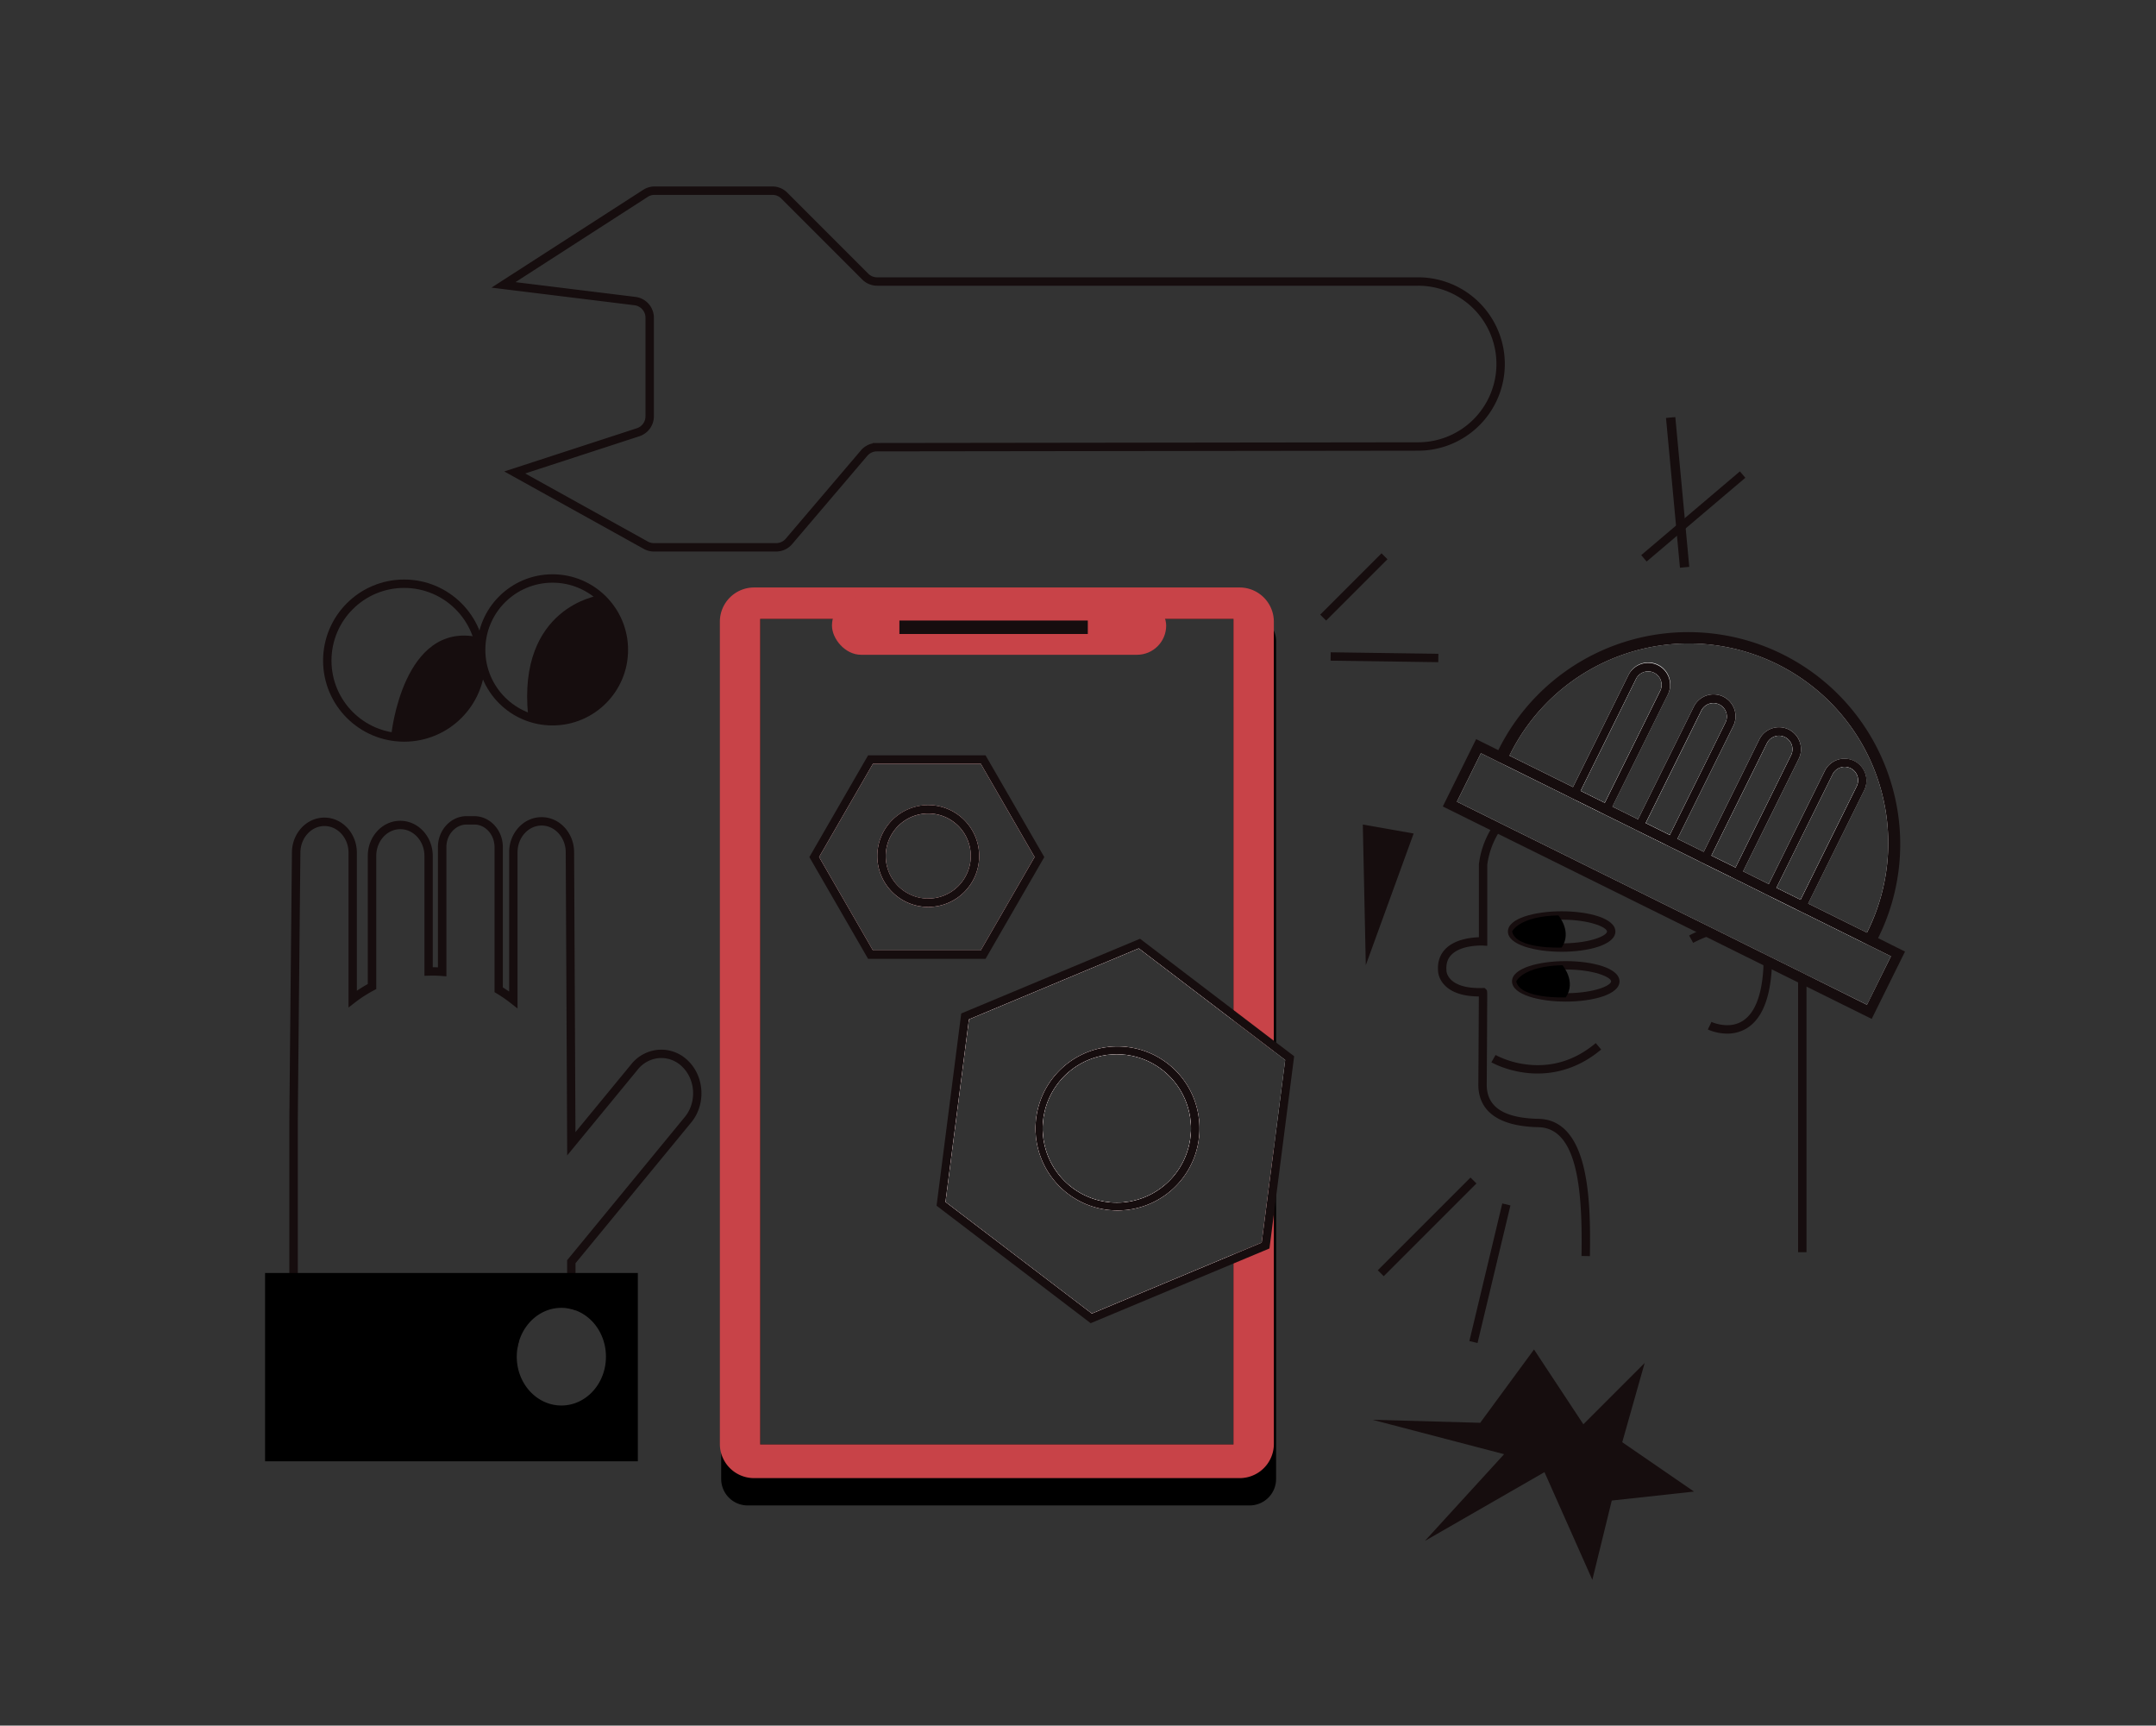<svg id="Capa_1" data-name="Capa 1" xmlns="http://www.w3.org/2000/svg" viewBox="0 0 2055.7 1644.99"><rect x="0" y="0" width="2055.7" height="1644.99" fill="#333333" stroke="none"/><title>Mesa de trabajo 5</title><path d="M1716.1,707.52a20.95,20.95,0,0,0-38.62-2.59l-53,107.1-25.07-12.4,53.22-107.5a20.95,20.95,0,0,0-37.55-18.59L1561.84,781l-24.47-12.12,52.82-106.71a20.95,20.95,0,1,0-37.54-18.59l-52.83,106.71,3.62,1.79,3.62,1.8,52.83-106.72A12.87,12.87,0,1,1,1583,658.62l-52.83,106.72-2.23,4.5,3.62,1.79,3.62,1.79,24.48,12.12,3.61,1.79,3.62,1.79,23.08,11.42,3.62,1.79,3.62,1.8,25.06,12.4,3.62,1.79,3.62,1.8,23.08,11.42,3.61,1.79,3.62,1.79,24.47,12.12,2.23-4.5L1662,830.62l53-107.1A20.83,20.83,0,0,0,1716.1,707.52Zm-147,77.1,53.22-107.5a12.88,12.88,0,0,1,23.08,11.42L1592.15,796Zm62.62,31,53-107.11a12.89,12.89,0,0,1,17.25-5.83,12.9,12.9,0,0,1,5.82,17.25l-53,107.11Zm84.41-108.1a20.95,20.95,0,0,0-38.62-2.59l-53,107.1-25.07-12.4,53.22-107.5a20.95,20.95,0,0,0-37.55-18.59L1561.84,781l-24.47-12.12,52.82-106.71a20.95,20.95,0,1,0-37.54-18.59l-52.83,106.71,3.62,1.79,3.62,1.8,52.83-106.72A12.87,12.87,0,1,1,1583,658.62l-52.83,106.72-2.23,4.5,3.62,1.79,3.62,1.79,24.48,12.12,3.61,1.79,3.62,1.79,23.08,11.42,3.62,1.79,3.62,1.8,25.06,12.4,3.62,1.79,3.62,1.8,23.08,11.42,3.61,1.79,3.62,1.79,24.47,12.12,2.23-4.5L1662,830.62l53-107.1A20.83,20.83,0,0,0,1716.1,707.52Zm-147,77.1,53.22-107.5a12.88,12.88,0,0,1,23.08,11.42L1592.15,796Zm62.62,31,53-107.11a12.89,12.89,0,0,1,17.25-5.83,12.9,12.9,0,0,1,5.82,17.25l-53,107.11Zm164.55-71.5a196.08,196.08,0,0,0-361.18-28.69q-.58,1.14-1.14,2.28c-.75,1.5-1.48,3-2.17,4.53s-1.39,3-2.06,4.58l5.31,2.62,60.37,29.89,3.62,1.79,3.62,1.79,23.07,11.43,3.62,1.79,3.62,1.79L1557.39,790l3.62,1.79,3.61,1.79L1587.69,805l3.63,1.79,3.62,1.79L1620,821l3.62,1.79,3.62,1.79L1650.32,836l3.62,1.79,3.61,1.79L1682,851.73l3.62,1.79,3.61,1.8,23.08,11.42,3.62,1.79,3.62,1.79L1775.4,898l5.29,2.63q1.24-2.18,2.41-4.41c.43-.81.84-1.62,1.26-2.43s.69-1.36,1-2A195.44,195.44,0,0,0,1796.24,744.12Zm-266.11,21.22-23.07-11.42,52.83-106.72A12.87,12.87,0,1,1,1583,658.62Zm62,30.7-23.08-11.42,53.22-107.5a12.88,12.88,0,0,1,23.08,11.42Zm62.63,31-23.09-11.42,53-107.11a12.89,12.89,0,0,1,17.25-5.83,12.9,12.9,0,0,1,5.82,17.25Zm62,30.7-23.07-11.42,53.41-107.89a12.87,12.87,0,1,1,23.06,11.42Zm63.3,31.34L1724,861.33l53.41-107.89a20.95,20.95,0,0,0-37.55-18.59l-53.41,107.89L1662,830.62l53-107.1a20.95,20.95,0,0,0-37.55-18.59l-53,107.1-25.07-12.4,53.22-107.5a20.95,20.95,0,0,0-37.55-18.59L1561.84,781l-24.47-12.12,52.82-106.71a20.95,20.95,0,1,0-37.54-18.59l-52.83,106.71-60.61-30c.36-.74.73-1.48,1.11-2.21a190.18,190.18,0,0,1,339.77,171Zm-64-181.56a20.95,20.95,0,0,0-38.62-2.59l-53,107.1-25.07-12.4,53.22-107.5a20.95,20.95,0,0,0-37.55-18.59L1561.84,781l-24.47-12.12,52.82-106.71a20.95,20.95,0,1,0-37.54-18.59l-52.83,106.71,3.62,1.79,3.62,1.8,52.83-106.72A12.87,12.87,0,1,1,1583,658.62l-52.83,106.72-2.23,4.5,3.62,1.79,3.62,1.79,24.48,12.12,3.61,1.79,3.62,1.79,23.08,11.42,3.62,1.79,3.62,1.8,25.06,12.4,3.62,1.79,3.62,1.8,23.08,11.42,3.61,1.79,3.62,1.79,24.47,12.12,2.23-4.5L1662,830.62l53-107.1A20.83,20.83,0,0,0,1716.1,707.52Zm-147,77.1,53.22-107.5a12.88,12.88,0,0,1,23.08,11.42L1592.15,796Zm62.62,31,53-107.11a12.89,12.89,0,0,1,17.25-5.83,12.9,12.9,0,0,1,5.82,17.25l-53,107.11Zm84.41-108.1a20.95,20.95,0,0,0-38.62-2.59l-53,107.1-25.07-12.4,53.22-107.5a20.95,20.95,0,0,0-37.55-18.59L1561.84,781l-24.47-12.12,52.82-106.71a20.95,20.95,0,1,0-37.54-18.59l-52.83,106.71,3.62,1.79,3.62,1.8,52.83-106.72A12.87,12.87,0,1,1,1583,658.62l-52.83,106.72-2.23,4.5,3.62,1.79,3.62,1.79,24.48,12.12,3.61,1.79,3.62,1.79,23.08,11.42,3.62,1.79,3.62,1.8,25.06,12.4,3.62,1.79,3.62,1.8,23.08,11.42,3.61,1.79,3.62,1.79,24.47,12.12,2.23-4.5L1662,830.62l53-107.1A20.83,20.83,0,0,0,1716.1,707.52Zm-147,77.1,53.22-107.5a12.88,12.88,0,0,1,23.08,11.42L1592.15,796Zm62.62,31,53-107.11a12.89,12.89,0,0,1,17.25-5.83,12.9,12.9,0,0,1,5.82,17.25l-53,107.11Z" fill="#fff"/><path d="M1801.86,742.3a202,202,0,0,0-372.06-29.55q-.6,1.17-1.17,2.34c-.75,1.5-1.47,3-2.19,4.53s-1.38,3-2,4.57l5.3,2.63,5.31,2.62q1-2.3,2-4.58t2.17-4.53c.36-.74.73-1.48,1.11-2.21a190.18,190.18,0,0,1,339.77,171c-.32.66-.66,1.31-1,2-.42.83-.86,1.67-1.3,2.49-.77,1.49-1.58,3-2.4,4.41l5.29,2.63,5.31,2.62c.82-1.46,1.61-2.93,2.39-4.41q.63-1.18,1.23-2.37t1.05-2.1A200.59,200.59,0,0,0,1801.86,742.3Z" fill="#160d0e"/><path d="M937.4,724.05H830l-53.69,93L830,910H937.4l53.68-93Zm-2.31,182H832.35L781,817l51.38-89H935.09l51.37,89Zm-50-138.53A48.55,48.55,0,1,0,933.62,816,48.61,48.61,0,0,0,885.07,767.48Zm0,89.1A40.55,40.55,0,1,1,925.62,816,40.6,40.6,0,0,1,885.07,856.58Z"/><path d="M1137.53,1045.37a78.14,78.14,0,1,0,6.14,30.35A78.83,78.83,0,0,0,1137.53,1045.37ZM1038,1141.18a70.74,70.74,0,1,1,54.15-.17A70.3,70.3,0,0,1,1038,1141.18Zm176.57-540.1a25.2,25.2,0,0,0-23.06-15H712.84a25.2,25.2,0,0,0-25.2,25.2v798.63a25.2,25.2,0,0,0,25.2,25.2h478.68a25.2,25.2,0,0,0,25.2-25.2V1078l-2.14,16.66L1203,1184.56l-27,11.26-135,56.42L901.49,1145.83l22.36-174.09,161.95-67.68,90.28,68.82,38.5,29.35,2.14,1.63V611.25A25,25,0,0,0,1214.58,601.08Zm-128.19,298.4L920.18,968.94l-22.95,178.67,143.26,109.21,135.59-56.66V1377H724.84V590h451.24V967.85Z"/><path d="M937.4,724.05H830l-53.69,93L830,910H937.4l53.68-93Zm-2.31,182H832.35L781,817l51.38-89H935.09l51.37,89Zm-50-138.53A48.55,48.55,0,1,0,933.62,816,48.61,48.61,0,0,0,885.07,767.48Zm0,89.1A40.55,40.55,0,1,1,925.62,816,40.6,40.6,0,0,1,885.07,856.58Z" fill="#c84348"/><path d="M1137.53,1045.37a78.14,78.14,0,1,0,6.14,30.35A78.83,78.83,0,0,0,1137.53,1045.37ZM1038,1141.18a70.74,70.74,0,1,1,54.15-.17A70.3,70.3,0,0,1,1038,1141.18Zm144-581.13H719a32.61,32.61,0,0,0-32.62,32.62v783.8A32.59,32.59,0,0,0,719,1409.08h463a32.61,32.61,0,0,0,32.61-32.61V1094.63L1203,1184.56l-27,11.26-135,56.42L901.49,1145.83l22.36-174.09,161.95-67.68,90.28,68.82,38.5,29.35V592.67A32.61,32.61,0,0,0,1182,560.05Zm-5.89,407.8-89.69-68.37L920.18,968.94l-22.95,178.67,143.26,109.21,135.59-56.66V1377H724.84V590h451.24Z" fill="#c84348"/><path d="M937.4,724.05H830l-53.69,93L830,910H937.4l53.68-93Zm-2.31,182H832.35L781,817l51.38-89H935.09l51.37,89Zm-50-138.53A48.55,48.55,0,1,0,933.62,816,48.61,48.61,0,0,0,885.07,767.48Zm0,89.1A40.55,40.55,0,1,1,925.62,816,40.6,40.6,0,0,1,885.07,856.58Z" fill="#fff"/><path d="M1137.53,1045.37a78.14,78.14,0,1,0,6.14,30.35A78.83,78.83,0,0,0,1137.53,1045.37ZM1038,1141.18a70.74,70.74,0,1,1,54.15-.17A70.3,70.3,0,0,1,1038,1141.18Z" fill="#fff"/><polygon points="1176.08 972.88 1085.8 904.06 923.85 971.74 901.49 1145.83 1041.08 1252.24 1176.08 1195.82 1176.08 1200.16 1040.48 1256.82 897.23 1147.61 920.17 968.94 1086.38 899.48 1176.08 967.85 1176.08 972.88" fill="#fff"/><rect x="793.27" y="568.6" width="318.65" height="55.6" rx="27.8" fill="#c84348"/><line x1="1320.08" y1="530.3" x2="1261.62" y2="588.76" fill="none" stroke="#160d0e" stroke-miterlimit="10" stroke-width="8"/><line x1="1268.75" y1="625.82" x2="1371.41" y2="627.25" fill="none" stroke="#160d0e" stroke-miterlimit="10" stroke-width="8"/><polygon points="1411.33 1356.33 1462.65 1286.46 1509.7 1357.75 1568.16 1299.3 1546.77 1374.86 1615.21 1421.91 1536.79 1430.46 1518.26 1506.03 1472.63 1403.38 1358.58 1468.96 1434.14 1386.27 1308.67 1353.47 1411.33 1356.33" fill="#160d0e"/><line x1="1404.91" y1="1125.36" x2="1316.52" y2="1213.75" fill="none" stroke="#160d0e" stroke-miterlimit="10" stroke-width="8"/><line x1="1436.28" y1="1148.17" x2="1404.91" y2="1279.34" fill="none" stroke="#160d0e" stroke-miterlimit="10" stroke-width="8"/><line x1="1606.24" y1="540.8" x2="1592.94" y2="398.02" fill="none" stroke="#160d0e" stroke-miterlimit="10" stroke-width="8.92"/><line x1="1567.45" y1="532.25" x2="1661.55" y2="452.41" fill="none" stroke="#160d0e" stroke-miterlimit="10" stroke-width="8"/><polygon points="1299.41 786.03 1347.88 794.58 1302.26 920.05 1299.41 786.03" fill="#160d0e"/><rect x="857.56" y="591.55" width="179.64" height="12.83" fill="#160d0e"/><path d="M1489,868.72c-25.46,0-51.23,6.63-51.23,19.29s25.77,19.3,51.23,19.3,51.23-6.63,51.23-19.3S1514.46,868.72,1489,868.72Zm2.21,30.57-2.21,0c-26.82,0-43.23-7.32-43.23-11.3s16.28-11.23,42.91-11.29h.32c26.82,0,43.23,7.31,43.23,11.29S1516.72,898.91,1491.21,899.29Z" fill="#160d0e"/><path d="M1485.85,872.62s13.49,15.48,3.15,30.68c0,0-43.64,1.9-47.23-15.29C1441.77,888,1448.06,873.52,1485.85,872.62Z"/><path d="M1515.94,1197.46l-8-.14c1-60.28-3.06-122-41.06-122.78-47.8-1-57.55-23-57.31-41.21,0-2.21.08-9.88.15-22.19.13-21.68.28-50.7.32-61.22-14.29-.11-25-3.44-31.78-9.92-6.38-6.08-7-12.7-7.07-14-.72-8.63,1.6-15.79,6.91-21.28,9.09-9.39,24.52-11,32-11.27V823.78a84.94,84.94,0,0,1,11-32.53c.85-1.42,1.76-2.84,2.75-4.24s2-2.74,3.07-4.08l7.4,3.67c-1.14,1.3-2.21,2.65-3.2,4s-1.94,2.8-2.8,4.22a78.07,78.07,0,0,0-10.24,29.52v77.29l-4.23-.23c-.19,0-20.52-1-30,8.84-3.69,3.82-5.22,8.76-4.66,15.1v.29c0,.66,1.2,17.35,34.73,16.23l1.71,0,1.22,1.19c1.22,1.19,1.22,1.19,1.18,9.41l-.09,16.33c0,13-.14,29.37-.22,42.44-.07,12.5-.12,20-.15,22.24-.28,21.6,15.9,32.43,49.47,33.11,21.45.44,36,16.24,43.17,47C1516.09,1138.57,1516.41,1170,1515.94,1197.46Z" fill="#160d0e"/><path d="M1492.93,916.23c-25.46,0-51.24,6.62-51.24,19.29s25.78,19.29,51.24,19.29,51.23-6.62,51.23-19.29S1518.38,916.23,1492.93,916.23Zm2.2,30.56-2.2,0c-26.82,0-43.24-7.31-43.24-11.29s16.29-11.23,42.93-11.29h.31c26.81,0,43.23,7.31,43.23,11.29S1520.64,946.41,1495.13,946.79Z" fill="#160d0e"/><path d="M1489.77,920.13s13.5,15.48,3.15,30.68c0,0-43.63,1.89-47.23-15.29C1445.69,935.52,1452,921,1489.77,920.13Z"/><path d="M1466,1023.38a95.19,95.19,0,0,1-10.83-.63c-19.49-2.28-32.64-9.76-33.19-10.08l4-6.93a87.08,87.08,0,0,0,30.44,9.1c23.83,2.69,45.72-4.2,65.11-20.48l5.14,6.13C1505.11,1018.61,1483.15,1023.38,1466,1023.38Z" fill="#160d0e"/><path d="M1640.68,888.76c-2.47.6-4.88,1.3-7.18,2s-4.53,1.56-6.56,2.36a119.16,119.16,0,0,0-12.56,5.69l-3.85-7c.4-.22,3-1.6,6.91-3.39,1.77-.8,3.83-1.68,6.11-2.57,2-.8,4.21-1.61,6.53-2.37Z" fill="#160d0e"/><path d="M1689.4,918.47c0,1.78,0,3.63-.13,5.54,0,1-.11,2-.19,3.06-2.18,27.53-10.4,45.59-24.45,53.68a35.32,35.32,0,0,1-17.8,4.59,46.44,46.44,0,0,1-18.44-3.94l3.46-7.21c.15.07,15.64,7.24,28.84-.41,11.6-6.71,18.46-22.64,20.41-47.34.17-2.2.28-4.31.3-6.32s0-3.87-.14-5.67a52.66,52.66,0,0,0-.69-5.94l8.57,4.24C1689.3,914.58,1689.38,916.49,1689.4,918.47Z" fill="#160d0e"/><polygon points="1722.45 929.25 1722.45 1193.74 1714.45 1193.74 1714.45 925.29 1722.45 929.25" fill="#160d0e"/><path d="M823.86,432l-71.67,84.17A16,16,0,0,1,740,521.77H623.57a16,16,0,0,1-7.78-2l-125-69.38,117.6-38.32a16,16,0,0,0,11.07-15.25V302.88A16,16,0,0,0,605.34,287L480.06,271.58l135.39-87.26a16,16,0,0,1,8.69-2.56H736.46a16,16,0,0,1,11.35,4.7L825,263.67a16,16,0,0,0,11.35,4.7h515.8A78.64,78.64,0,0,1,1430.81,347h0a78.65,78.65,0,0,1-78.54,78.64l-516.22.66A16,16,0,0,0,823.86,432Z" fill="none" stroke="#160d0e" stroke-miterlimit="10" stroke-width="8"/><path d="M1578.93,637.75a16.92,16.92,0,0,0-22.66,7.66l-52.83,106.71-2.23,4.51-2.22,4.49,3.62,1.79,23.07,11.43,3.62,1.79,2.22-4.5,2.23-4.5,52.83-106.72a16.9,16.9,0,0,0-7.65-22.66Zm4,20.87-52.83,106.72-23.07-11.42,52.83-106.72A12.87,12.87,0,1,1,1583,658.62Z" fill="#fff"/><path d="M1591.27,646.21a20.94,20.94,0,0,0-38.62-2.59l-52.83,106.71-2.23,4.5-2.22,4.5,3.62,1.79,3.62,1.79,2.22-4.49,2.23-4.5,52.83-106.72A12.87,12.87,0,1,1,1583,658.62l-52.83,106.72-2.23,4.5-2.22,4.5,3.62,1.79,3.62,1.79,2.22-4.5,2.23-4.5,52.82-106.71A20.79,20.79,0,0,0,1591.27,646.21Z" fill="#160d0e"/><path d="M1641.33,667.68a16.91,16.91,0,0,0-22.66,7.65l-53.21,107.5-2.23,4.5-2.22,4.49,3.61,1.79L1587.69,805l3.63,1.79,2.23-4.5,2.22-4.5L1649,690.34a16.9,16.9,0,0,0-7.66-22.66Zm4,20.86L1592.15,796l-23.08-11.42,53.22-107.5a12.88,12.88,0,0,1,23.08,11.42Z" fill="#fff"/><path d="M1653.68,676.13a21,21,0,0,0-38.62-2.59L1561.84,781l-2.22,4.5-2.23,4.49,3.62,1.79,3.61,1.79,2.23-4.49,2.22-4.5,53.22-107.5a12.88,12.88,0,0,1,23.08,11.42L1592.15,796l-2.22,4.5-2.24,4.5,3.63,1.79,3.62,1.79,2.23-4.49,2.22-4.5,53.22-107.5A20.83,20.83,0,0,0,1653.68,676.13Z" fill="#160d0e"/><path d="M1703.76,699.07a16.91,16.91,0,0,0-22.66,7.65l-53,107.11-2.23,4.49-2.23,4.5,3.62,1.79L1650.32,836l3.62,1.79,2.22-4.5,2.23-4.5,53-107.11a16.89,16.89,0,0,0-7.65-22.65Zm4,20.86-53,107.11-23.09-11.42,53-107.11a12.89,12.89,0,0,1,17.25-5.83,12.9,12.9,0,0,1,5.82,17.25Z" fill="#fff"/><path d="M1716.1,707.52a20.95,20.95,0,0,0-38.62-2.59l-53,107.1-4.46,9,3.62,1.79,3.62,1.79,2.23-4.49,2.22-4.5,53-107.11a12.89,12.89,0,0,1,17.25-5.83,12.9,12.9,0,0,1,5.82,17.25l-53,107.11-4.46,9,3.62,1.79,3.61,1.79,2.23-4.5,2.23-4.5,53-107.1A20.83,20.83,0,0,0,1716.1,707.52Z" fill="#160d0e"/><path d="M1766.17,729a16.91,16.91,0,0,0-22.66,7.65L1690.1,844.53l-2.23,4.5-2.22,4.49,3.61,1.8,23.08,11.42,3.62,1.79,2.22-4.5,2.23-4.49,53.41-107.89a16.9,16.9,0,0,0-7.65-22.66Zm4,20.86-53.4,107.89-23.07-11.42,53.41-107.89a12.87,12.87,0,1,1,23.06,11.42Z" fill="#fff"/><path d="M1768,725.37a21,21,0,0,0-28.07,9.48l-53.41,107.89-2.23,4.5-2.22,4.49,3.62,1.79,3.61,1.8,4.46-9,53.41-107.89a12.87,12.87,0,1,1,23.06,11.42l-53.4,107.89-2.23,4.5-2.22,4.5,3.62,1.79,3.62,1.79,2.22-4.5,2.23-4.49,53.41-107.89A21,21,0,0,0,1768,725.37Z" fill="#160d0e"/><path d="M1629.47,820.12l-2.23,4.49L1650.32,836l2.23-4.5Zm-62.62-31-2.23,4.49L1587.69,805l2.24-4.5Zm124.64,61.7-2.23,4.5,23.08,11.42,2.22-4.5Zm-62-30.7-2.23,4.49L1650.32,836l2.23-4.5Zm-62.62-31-2.23,4.49L1587.69,805l2.24-4.5Zm124.64,61.7-2.23,4.5,23.08,11.42,2.22-4.5Zm-62-30.7-2.23,4.49L1650.32,836l2.23-4.5Zm-62.62-31-2.23,4.49L1587.69,805l2.24-4.5Zm-62-30.7-2.22,4.49,23.07,11.43,2.22-4.5Zm186.66,92.4-3.62-1.79-3.62-1.79-24.47-12.12-3.62-1.79-3.61-1.79-23.08-11.42-3.62-1.8-3.62-1.79-25.06-12.4-3.62-1.8-3.62-1.79-23.08-11.42-3.62-1.79-3.61-1.79-24.48-12.12-3.62-1.79-3.62-1.79-23.07-11.42-2.22,4.49,23.07,11.43,3.62,1.79,3.62,1.79L1557.39,790l3.62,1.79,3.61,1.79L1587.69,805l3.63,1.79,3.62,1.79L1620,821l3.62,1.79,3.62,1.79L1650.32,836l3.62,1.79,3.61,1.79L1682,851.73l3.62,1.79,3.61,1.8,23.08,11.42,2.22-4.5Zm0,0-3.62-1.79-3.62-1.79-24.47-12.12-3.62-1.79-3.61-1.79-23.08-11.42-3.62-1.8-3.62-1.79-25.06-12.4-3.62-1.8-3.62-1.79-23.08-11.42-3.62-1.79-3.61-1.79-24.48-12.12-3.62-1.79-3.62-1.79-23.07-11.42-2.22,4.49,23.07,11.43,3.62,1.79,3.62,1.79L1557.39,790l3.62,1.79,3.61,1.79L1587.69,805l3.63,1.79,3.62,1.79L1620,821l3.62,1.79,3.62,1.79L1650.32,836l3.62,1.79,3.61,1.79L1682,851.73l3.62,1.79,3.61,1.8,23.08,11.42,2.22-4.5Zm96.9,48-5.29-2.62-5.3-2.63-56-27.72-3.62-1.79-3.62-1.79-23.07-11.42-3.62-1.79-3.62-1.79-24.47-12.12-3.62-1.79-3.61-1.79-23.08-11.42-3.62-1.8-3.62-1.79-25.06-12.4-3.62-1.8-3.62-1.79-23.08-11.42-3.62-1.79-3.61-1.79-24.48-12.12-3.62-1.79-3.62-1.79-23.07-11.42-3.62-1.79-3.62-1.8-60.55-30-5.29-2.62-5.31-2.62-16.71-8.28-27.31,55.17,41.41,20.5,7.27,3.6,192.45,95.27,10,4.92,47.76,23.65,8.14,4,25.06,12.41,8,4,59.89,29.65,27.32-55.17Zm-8.31,59-57.62-28.52-8-4-25.32-12.54-8.57-4.24-39.89-19.75-10.6-5.25L1434.3,786.6l-7.4-3.67-37.76-18.69L1412,718.06l12.39,6.13,5.3,2.63,5.31,2.62,60.37,29.89,3.62,1.79,3.62,1.79,23.07,11.43,3.62,1.79,3.62,1.79L1557.39,790l3.62,1.79,3.61,1.79L1587.69,805l3.63,1.79,3.62,1.79L1620,821l3.62,1.79,3.62,1.79L1650.32,836l3.62,1.79,3.61,1.79L1682,851.73l3.62,1.79,3.61,1.8,23.08,11.42,3.62,1.79,3.62,1.79L1775.4,898l5.29,2.63,5.31,2.62,16.94,8.39Zm-88.59-106.95-3.62-1.79-3.62-1.79-24.47-12.12-3.62-1.79-3.61-1.79-23.08-11.42-3.62-1.8-3.62-1.79-25.06-12.4-3.62-1.8-3.62-1.79-23.08-11.42-3.62-1.79-3.61-1.79-24.48-12.12-3.62-1.79-3.62-1.79-23.07-11.42-2.22,4.49,23.07,11.43,3.62,1.79,3.62,1.79L1557.39,790l3.62,1.79,3.61,1.79L1587.69,805l3.63,1.79,3.62,1.79L1620,821l3.62,1.79,3.62,1.79L1650.32,836l3.62,1.79,3.61,1.79L1682,851.73l3.62,1.79,3.61,1.8,23.08,11.42,2.22-4.5Zm0,0-3.62-1.79-3.62-1.79-24.47-12.12-3.62-1.79-3.61-1.79-23.08-11.42-3.62-1.8-3.62-1.79-25.06-12.4-3.62-1.8-3.62-1.79-23.08-11.42-3.62-1.79-3.61-1.79-24.48-12.12-3.62-1.79-3.62-1.79-23.07-11.42-2.22,4.49,23.07,11.43,3.62,1.79,3.62,1.79L1557.39,790l3.62,1.79,3.61,1.79L1587.69,805l3.63,1.79,3.62,1.79L1620,821l3.62,1.79,3.62,1.79L1650.32,836l3.62,1.79,3.61,1.79L1682,851.73l3.62,1.79,3.61,1.8,23.08,11.42,2.22-4.5Zm-186.66-92.4-2.22,4.49,23.07,11.43,2.22-4.5Zm62,30.7-2.23,4.49L1587.69,805l2.24-4.5Zm62.62,31-2.23,4.49L1650.32,836l2.23-4.5Zm62,30.7-2.23,4.5,23.08,11.42,2.22-4.5Zm-124.64-61.7-2.23,4.49L1587.69,805l2.24-4.5Zm62.62,31-2.23,4.49L1650.32,836l2.23-4.5Zm62,30.7-2.23,4.5,23.08,11.42,2.22-4.5Zm-124.64-61.7-2.23,4.49L1587.69,805l2.24-4.5Z" fill="#fff"/><path d="M1629.47,820.12l-2.23,4.49L1650.32,836l2.23-4.5Zm-62.62-31-2.23,4.49L1587.69,805l2.24-4.5Zm124.64,61.7-2.23,4.5,23.08,11.42,2.22-4.5Zm-62-30.7-2.23,4.49L1650.32,836l2.23-4.5Zm-62.62-31-2.23,4.49L1587.69,805l2.24-4.5Zm124.64,61.7-2.23,4.5,23.08,11.42,2.22-4.5Zm-62-30.7-2.23,4.49L1650.32,836l2.23-4.5Zm-62.62-31-2.23,4.49L1587.69,805l2.24-4.5Zm-62-30.7-2.22,4.49,23.07,11.43,2.22-4.5Zm186.66,92.4-3.62-1.79-3.62-1.79-24.47-12.12-3.62-1.79-3.61-1.79-23.08-11.42-3.62-1.8-3.62-1.79-25.06-12.4-3.62-1.8-3.62-1.79-23.08-11.42-3.62-1.79-3.61-1.79-24.48-12.12-3.62-1.79-3.62-1.79-23.07-11.42-2.22,4.49,23.07,11.43,3.62,1.79,3.62,1.79L1557.39,790l3.62,1.79,3.61,1.79L1587.69,805l3.63,1.79,3.62,1.79L1620,821l3.62,1.79,3.62,1.79L1650.32,836l3.62,1.79,3.61,1.79L1682,851.73l3.62,1.79,3.61,1.8,23.08,11.42,2.22-4.5Zm0,0-3.62-1.79-3.62-1.79-24.47-12.12-3.62-1.79-3.61-1.79-23.08-11.42-3.62-1.8-3.62-1.79-25.06-12.4-3.62-1.8-3.62-1.79-23.08-11.42-3.62-1.79-3.61-1.79-24.48-12.12-3.62-1.79-3.62-1.79-23.07-11.42-2.22,4.49,23.07,11.43,3.62,1.79,3.62,1.79L1557.39,790l3.62,1.79,3.61,1.79L1587.69,805l3.63,1.79,3.62,1.79L1620,821l3.62,1.79,3.62,1.79L1650.32,836l3.62,1.79,3.61,1.79L1682,851.73l3.62,1.79,3.61,1.8,23.08,11.42,2.22-4.5Zm99.18,43.5-5.29-2.62-5.29-2.62L1724,861.33l-3.62-1.79-3.62-1.8-23.07-11.42-3.62-1.79-3.62-1.79L1662,830.62l-3.62-1.79-3.61-1.79-23.09-11.42-3.61-1.79-3.62-1.8-25.07-12.4-3.62-1.8-3.62-1.79-23.08-11.42-3.61-1.79-3.62-1.79-24.47-12.12-3.62-1.79-3.62-1.79-23.07-11.42-3.62-1.8-3.62-1.79-60.61-30-10.58-5.24-21.17-10.48-31.77,64.17,45.39,22.47,7.22,3.58,189.14,93.62,9.5,4.71,54.46,27,7.87,3.89,25.19,12.47,8,4,62.17,30.78,31.76-64.17Zm-68.21,34.93-8-4-25.32-12.54-8.57-4.24-39.89-19.75-10.6-5.25L1434.3,786.6l-7.4-3.67-37.76-18.69L1412,718.06l12.39,6.13,5.3,2.63,5.31,2.62,60.37,29.89,3.62,1.79,3.62,1.79,23.07,11.43,3.62,1.79,3.62,1.79L1557.39,790l3.62,1.79,3.61,1.79L1587.69,805l3.63,1.79,3.62,1.79L1620,821l3.62,1.79,3.62,1.79L1650.32,836l3.62,1.79,3.61,1.79L1682,851.73l3.62,1.79,3.61,1.8,23.08,11.42,3.62,1.79,3.62,1.79L1775.4,898l5.29,2.63,5.31,2.62,16.94,8.39-22.86,46.18Zm-31-78.43-3.62-1.79-3.62-1.79-24.47-12.12-3.62-1.79-3.61-1.79-23.08-11.42-3.62-1.8-3.62-1.79-25.06-12.4-3.62-1.8-3.62-1.79-23.08-11.42-3.62-1.79-3.61-1.79-24.48-12.12-3.62-1.79-3.62-1.79-23.07-11.42-2.22,4.49,23.07,11.43,3.62,1.79,3.62,1.79L1557.39,790l3.62,1.79,3.61,1.79L1587.69,805l3.63,1.79,3.62,1.79L1620,821l3.62,1.79,3.62,1.79L1650.32,836l3.62,1.79,3.61,1.79L1682,851.73l3.62,1.79,3.61,1.8,23.08,11.42,2.22-4.5Zm0,0-3.62-1.79-3.62-1.79-24.47-12.12-3.62-1.79-3.61-1.79-23.08-11.42-3.62-1.8-3.62-1.79-25.06-12.4-3.62-1.8-3.62-1.79-23.08-11.42-3.62-1.79-3.61-1.79-24.48-12.12-3.62-1.79-3.62-1.79-23.07-11.42-2.22,4.49,23.07,11.43,3.62,1.79,3.62,1.79L1557.39,790l3.62,1.79,3.61,1.79L1587.69,805l3.63,1.79,3.62,1.79L1620,821l3.62,1.79,3.62,1.79L1650.32,836l3.62,1.79,3.61,1.79L1682,851.73l3.62,1.79,3.61,1.8,23.08,11.42,2.22-4.5Zm-186.66-92.4-2.22,4.49,23.07,11.43,2.22-4.5Zm62,30.7-2.23,4.49L1587.69,805l2.24-4.5Zm62.62,31-2.23,4.49L1650.32,836l2.23-4.5Zm62,30.7-2.23,4.5,23.08,11.42,2.22-4.5Zm-124.64-61.7-2.23,4.49L1587.69,805l2.24-4.5Zm62.62,31-2.23,4.49L1650.32,836l2.23-4.5Zm62,30.7-2.23,4.5,23.08,11.42,2.22-4.5Zm-124.64-61.7-2.23,4.49L1587.69,805l2.24-4.5Z" fill="#160d0e"/><path d="M939.71,720.05h-112l-56,97,56,97h112l56-97ZM832.35,906,781,817l51.38-89H935.09l51.37,89-51.37,89Z" fill="#160d0e"/><path d="M885.07,767.48A48.55,48.55,0,1,0,933.62,816,48.61,48.61,0,0,0,885.07,767.48Zm0,89.1A40.55,40.55,0,1,1,925.62,816,40.6,40.6,0,0,1,885.07,856.58Z" fill="#160d0e"/><path d="M1137.53,1045.37a78.14,78.14,0,1,0,6.14,30.35A78.83,78.83,0,0,0,1137.53,1045.37ZM1038,1141.18a70.74,70.74,0,1,1,54.15-.17A70.3,70.3,0,0,1,1038,1141.18Z" fill="#fff"/><path d="M1216.72,998.83l-2.14-1.63-38.5-29.35-89.69-68.37L920.18,968.94l-22.95,178.67,143.26,109.21,135.59-56.66,30.61-12.8,7.89-61.35,2.14-16.66,12.93-100.66Zm-2.14,95.8L1203,1184.56l-27,11.26-135,56.42L901.49,1145.83l22.36-174.09,161.95-67.68,90.28,68.82,38.5,29.35,2.14,1.63,8.67,6.61-8.67,67.5Z" fill="#fff"/><path d="M1216.72,993.81l-2.14-1.64-38.5-29.35L1087,894.9,916.51,966.14,893,1149.39l146.93,112,136.18-56.91,34.29-14.33,4.21-32.77,2.14-16.66,17.19-133.82Zm-40.64,202-135,56.42L901.49,1145.83l22.36-174.09,161.95-67.68,90.28,68.82,38.5,29.35,2.14,1.63,8.67,6.61-8.67,67.5-2.14,16.66L1203,1184.56Z" fill="#160d0e"/><path d="M1133.84,1046.91a74.74,74.74,0,1,0-40.15,97.79A74.73,74.73,0,0,0,1133.84,1046.91Zm-41.68,94.1a70.76,70.76,0,1,1,38.16-38.41A70.35,70.35,0,0,1,1092.16,1141Z" fill="#fff"/><path d="M1137.53,1045.37a78.14,78.14,0,1,0,6.14,30.35A78.83,78.83,0,0,0,1137.53,1045.37ZM1038,1141.18a70.74,70.74,0,1,1,54.15-.17A70.3,70.3,0,0,1,1038,1141.18Z" fill="#160d0e"/><path d="M656.29,1011.43a36.36,36.36,0,0,0-27.64-10.75,37,37,0,0,0-26.78,13.87l-53.18,64.68L547.4,812.48c0-18.47-13.88-33.5-31-33.5s-30.94,15-30.94,33.5V945.25c-2-1.37-4-2.69-6-3.94V807.58c0-16.3-12.27-29.56-27.35-29.56h-7.2c-15.08,0-27.35,13.26-27.35,29.56V922.16c-1.67-.07-3.32-.11-4.94-.11V815.94c0-18.47-13.88-33.49-31-33.49s-30.94,15-30.94,33.49V938.06q-5.34,3-10.43,6.42V812.91c0-18.47-13.88-33.5-30.95-33.5s-30.95,15-30.95,33.46c0,2.49-2.48,248.61-2.48,258.09v215.27H493.22a50,50,0,0,1,1.79-8H283.94V1071c0-9.44,2.45-255.52,2.48-258.05,0-14.06,10.29-25.5,22.95-25.5s22.95,11.44,22.95,25.5V960.44l6.44-5A127.24,127.24,0,0,1,356.62,944l2.13-1.13V815.94c0-14.06,10.3-25.49,22.94-25.49s23,11.43,23,25.49V930.23l4.12-.12a117.66,117.66,0,0,1,12.52.28l4.3.33V807.58c0-11.89,8.68-21.56,19.35-21.56h7.2c10.67,0,19.35,9.67,19.35,21.56V945.83l1.95,1.16A128.59,128.59,0,0,1,487,956.33l6.47,5.09V812.48c0-14.06,10.3-25.5,22.94-25.5s23,11.44,23,25.52l1.41,288.93,67.24-81.8a29.07,29.07,0,0,1,21-11,28.43,28.43,0,0,1,21.61,8.46c12.65,12.46,13.67,33.87,2.28,47.72L542.1,1199.71l-1.35,1.58v45.85a38.77,38.77,0,0,1,8,2v-44.94l110.39-134.28C673.09,1053,671.82,1026.72,656.29,1011.43Z" fill="#160d0e"/><path d="M252.74,1213.51v179.54H608.17V1213.51Zm282.52,126.35c-23.49,0-42.53-20.84-42.53-46.55a51.53,51.53,0,0,1,.49-7.08,50,50,0,0,1,1.79-8c5.73-18.31,21.58-31.47,40.25-31.47a40,40,0,0,1,5.49.38,38.77,38.77,0,0,1,8,2c16.88,6.16,29,23.6,29,44.15C577.79,1319,558.75,1339.86,535.26,1339.86Z"/><circle cx="385.35" cy="629.75" r="73.29" fill="none" stroke="#160d0e" stroke-miterlimit="10" stroke-width="8"/><circle cx="526.81" cy="619.51" r="68.05" fill="none" stroke="#160d0e" stroke-miterlimit="10" stroke-width="8"/><path d="M373.18,699.92s11-107.29,82.12-92.67c0,0,17.34,50.22-28,82.76C427.33,690,399.75,706.41,373.18,699.92Z" fill="#160d0e"/><path d="M571,567.67s-77.76,11-67.44,114.54c0,0,39.74,16.67,72.14-16.19s23.86-76.29-5.2-102.25" fill="#160d0e"/></svg>